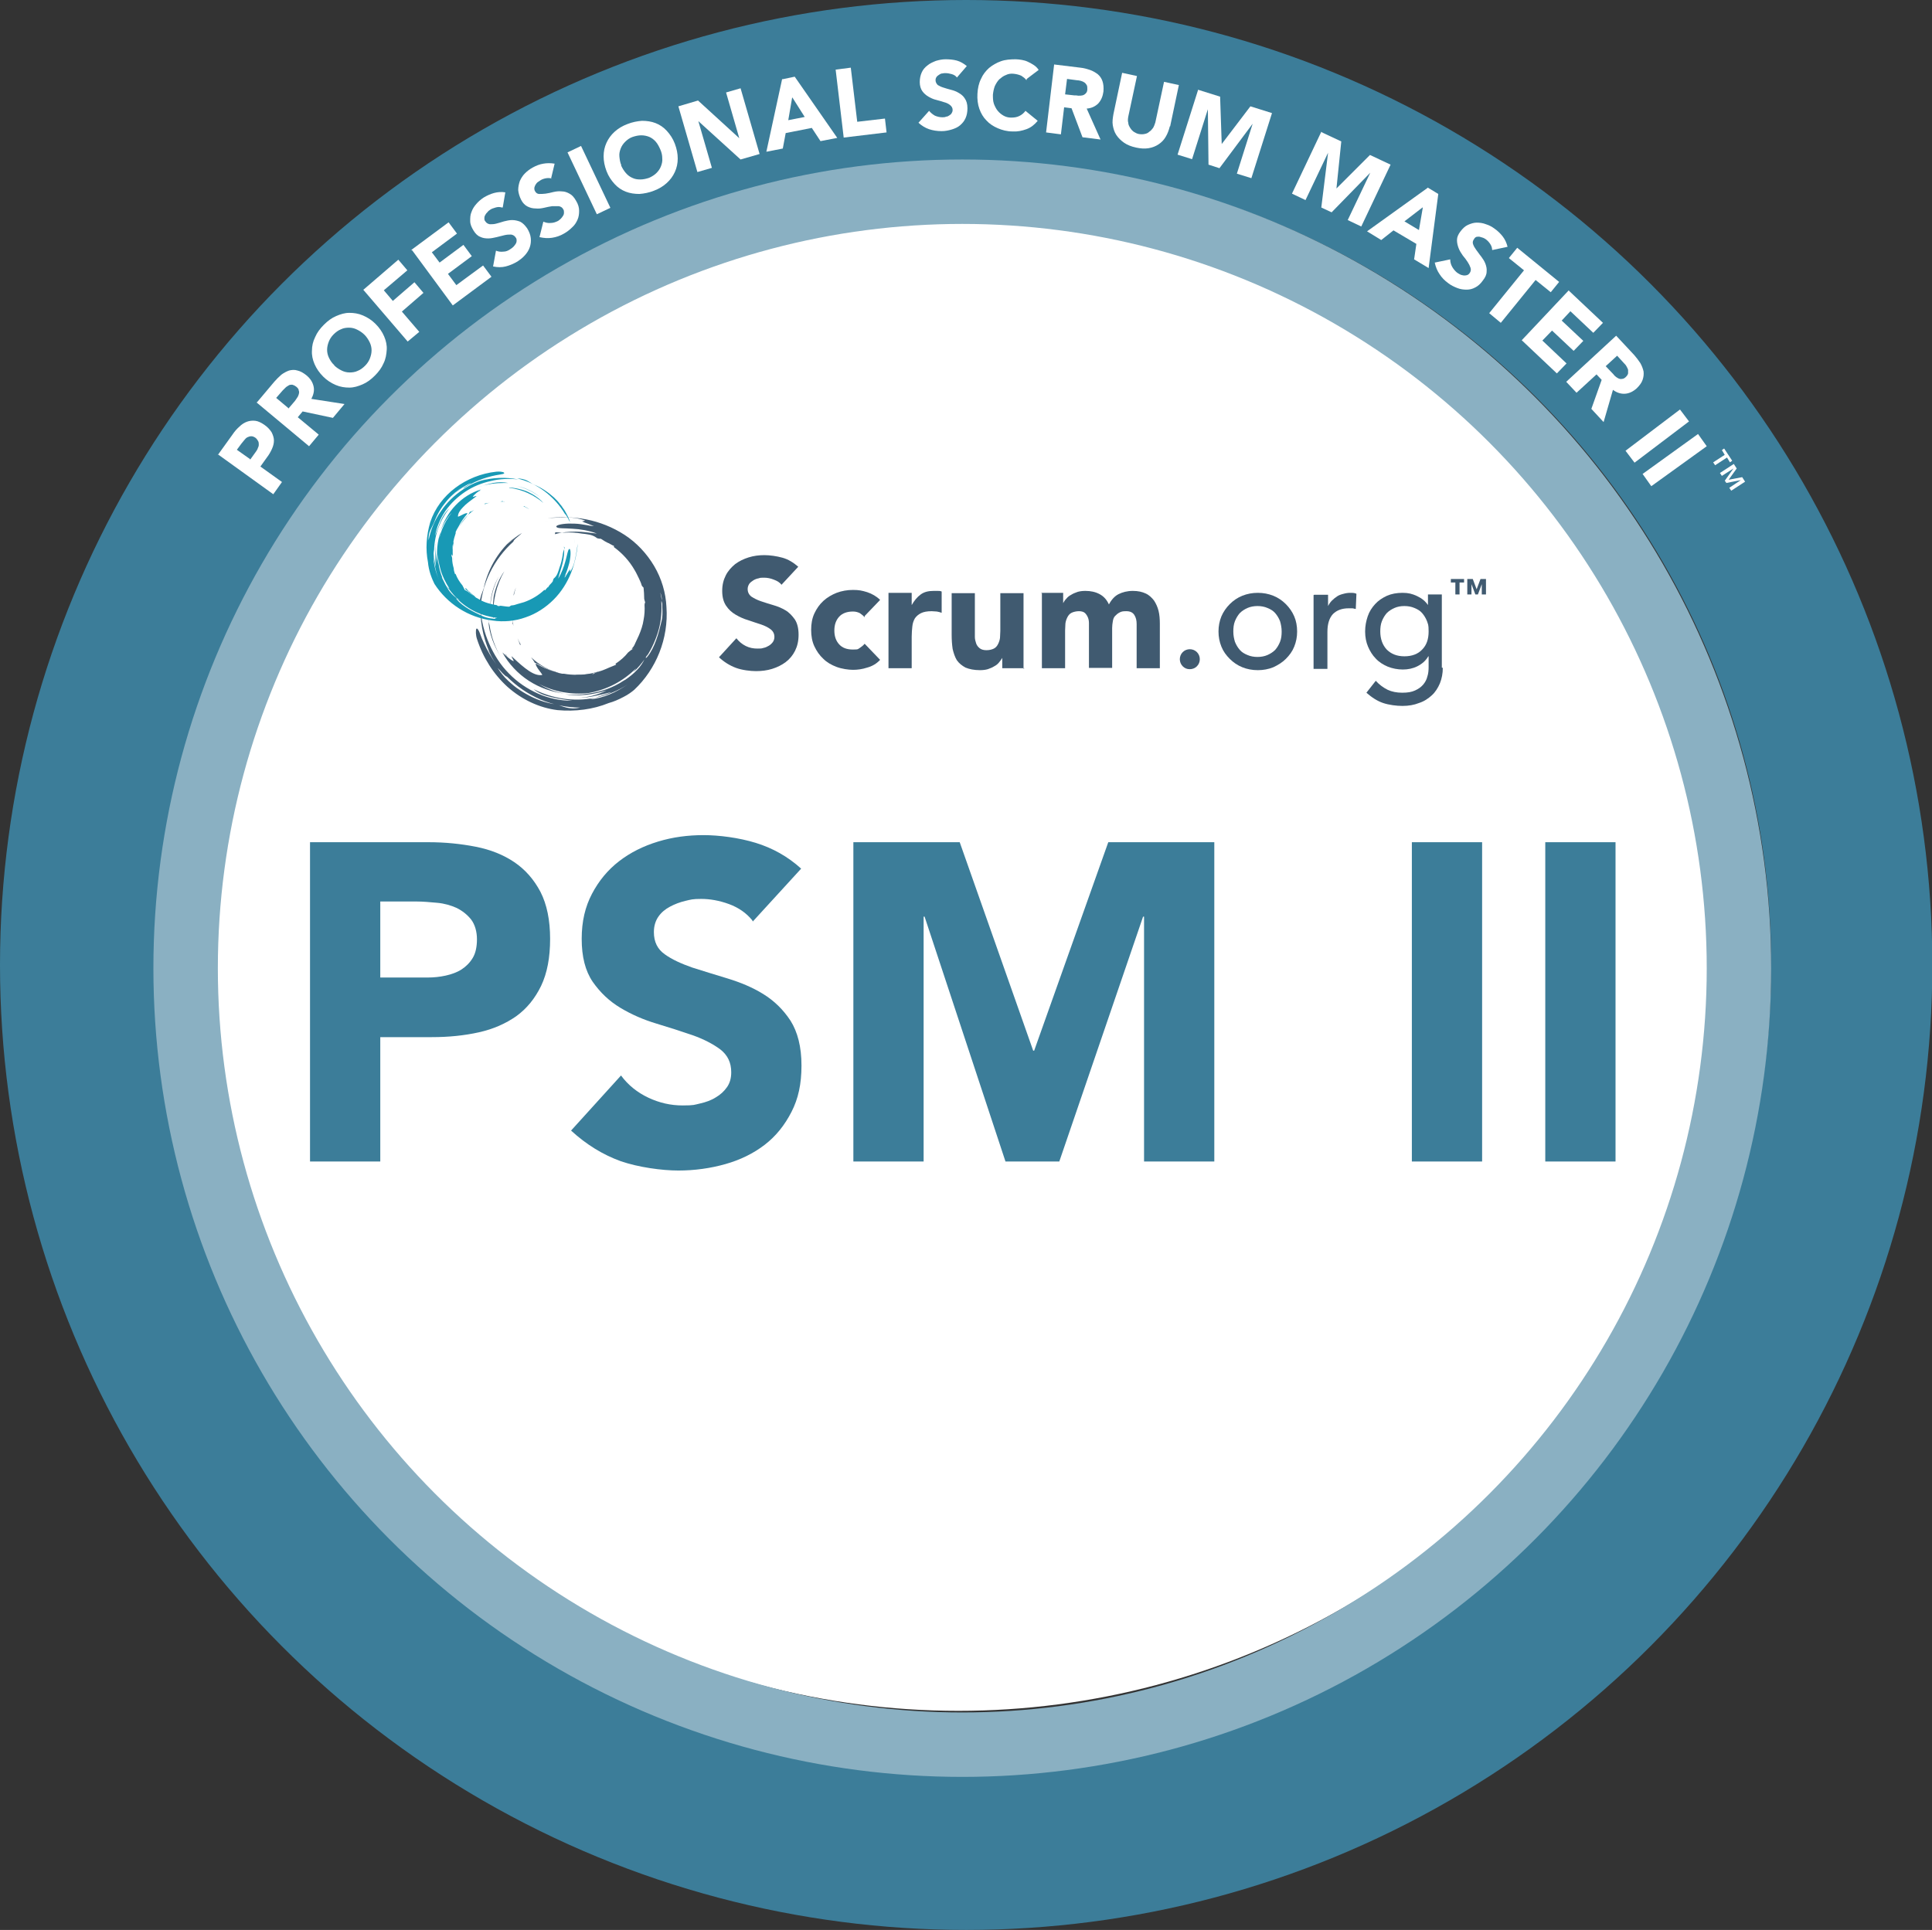 <?xml version="1.0" encoding="UTF-8"?><svg id="b" xmlns="http://www.w3.org/2000/svg" viewBox="0 0 599.5 599"><rect x="0" y="0" width="599.5" height="599" fill="#333333" stroke="none"/><defs><style>.d{fill:#fff;}.e{fill:#405a70;}.f{fill:#1899b5;}.g{fill:#3c7d99;}.h{stroke:#8ab0c2;stroke-width:20px;}.h,.i{fill:none;}.i{stroke:#3c7d99;stroke-width:50px;}</style></defs><g id="c"><circle class="d" cx="297.4" cy="292.2" r="238.8"/><ellipse class="i" cx="299.8" cy="299.5" rx="274.8" ry="274.5"/><path class="d" d="M67.6,141.2l4.6-6.4c.6-.9,1.3-1.7,2.1-2.4,.7-.7,1.5-1.2,2.3-1.5,.8-.3,1.7-.4,2.6-.3,.9,.1,1.9,.6,2.9,1.3,1,.7,1.7,1.5,2.2,2.3,.4,.8,.7,1.7,.7,2.5,0,.9-.2,1.7-.6,2.6s-.9,1.8-1.6,2.7l-2,2.8,6.7,4.8-2.7,3.8-17.2-12.4Zm10,1.5l1.8-2.5c.2-.3,.5-.7,.6-1.1,.2-.4,.3-.7,.3-1.1,0-.4,0-.7-.2-1.1-.2-.3-.4-.7-.8-1-.4-.3-.9-.5-1.3-.5-.4,0-.8,.1-1.2,.3-.4,.2-.7,.5-1,.9-.3,.4-.6,.7-.9,1.1l-1.4,1.9,4.1,2.9Z"/><path class="d" d="M79.8,124.8l5.3-6.3c.7-.8,1.4-1.5,2.2-2.2,.8-.6,1.6-1,2.4-1.3,.8-.2,1.7-.3,2.6,0,.9,.2,1.8,.7,2.8,1.5,1.2,1,1.9,2.1,2.2,3.4,.3,1.3,0,2.6-.7,3.9l10.3,1.6-3.6,4.3-9.4-2-1.5,1.8,6.5,5.4-3,3.6-16.3-13.6Zm9.7,2l1.8-2.1c.3-.3,.5-.7,.8-1.1,.3-.4,.5-.8,.6-1.2,.1-.4,.2-.8,0-1.2,0-.4-.3-.8-.8-1.2-.4-.3-.8-.5-1.2-.6-.4,0-.8,0-1.1,.2-.3,.2-.7,.4-1,.7-.3,.3-.6,.6-.9,.9l-2,2.3,3.7,3.1Z"/><path class="d" d="M100.3,116.9c-1.2-1.2-2.1-2.5-2.7-3.9-.6-1.4-.9-2.8-.8-4.2,0-1.4,.3-2.8,1-4.2,.6-1.4,1.5-2.6,2.7-3.8s2.4-2.1,3.8-2.7c1.4-.6,2.7-1,4.1-1,1.4,0,2.8,.2,4.2,.8,1.4,.6,2.7,1.4,3.9,2.6,1.2,1.2,2.1,2.5,2.7,3.9,.6,1.4,.9,2.8,.8,4.2s-.3,2.8-1,4.2c-.6,1.4-1.5,2.6-2.7,3.8-1.2,1.2-2.4,2.1-3.8,2.7-1.4,.6-2.7,1-4.1,1-1.4,0-2.8-.2-4.2-.8-1.4-.6-2.7-1.4-3.9-2.6Zm3.4-3.5c.7,.7,1.5,1.2,2.3,1.6,.8,.4,1.6,.6,2.5,.6,.8,0,1.7-.1,2.5-.5,.8-.3,1.6-.9,2.3-1.6,.7-.7,1.2-1.5,1.5-2.3,.3-.8,.5-1.6,.5-2.5,0-.8-.2-1.7-.6-2.5-.4-.8-.9-1.6-1.6-2.3-.7-.7-1.5-1.2-2.3-1.6-.8-.4-1.6-.6-2.5-.6-.8,0-1.7,.1-2.5,.5-.8,.3-1.6,.9-2.3,1.6-.7,.7-1.2,1.5-1.5,2.3-.3,.8-.5,1.6-.5,2.5,0,.8,.2,1.7,.6,2.5,.4,.8,.9,1.6,1.6,2.2Z"/><path class="d" d="M112.8,89.9l10.8-9.3,2.8,3.3-7.3,6.2,2.8,3.3,6.7-5.8,2.8,3.3-6.7,5.8,5.4,6.3-3.6,3-13.8-16.1Z"/><path class="d" d="M127.6,77.6l11.6-8.6,2.6,3.5-7.8,5.8,2.4,3.2,7.4-5.5,2.6,3.5-7.4,5.5,2.6,3.5,8.3-6.1,2.6,3.5-12,8.9-12.6-17.1Z"/><path class="d" d="M155.7,64.4c-.6-.2-1.2-.2-1.9,0-.7,.2-1.3,.4-1.7,.7-.3,.2-.6,.4-.8,.7-.3,.3-.5,.5-.7,.9-.2,.3-.3,.6-.3,1s0,.7,.3,1c.3,.5,.8,.8,1.4,.9,.6,0,1.3,0,2-.2s1.5-.4,2.4-.7c.8-.2,1.7-.4,2.5-.4,.9,0,1.7,.2,2.5,.5,.8,.4,1.5,1.1,2.2,2.1,.6,1,1,2,1.1,3s0,1.9-.3,2.8c-.3,.9-.8,1.7-1.5,2.5s-1.5,1.4-2.4,2c-1.2,.7-2.4,1.2-3.6,1.5-1.2,.3-2.5,.3-3.9,0l.9-4.9c.7,.3,1.5,.4,2.3,.3,.8,0,1.5-.3,2.2-.8,.3-.2,.6-.4,.9-.7,.3-.3,.5-.6,.7-.9,.2-.3,.3-.6,.3-1,0-.3,0-.7-.3-1-.3-.5-.8-.8-1.4-.9-.6,0-1.3,0-2.1,.2-.8,.2-1.6,.4-2.4,.6-.9,.2-1.7,.4-2.6,.4-.9,0-1.7-.1-2.5-.5-.8-.3-1.5-1-2.1-2-.6-1-1-1.9-1-2.9s0-1.9,.4-2.8c.3-.9,.8-1.7,1.5-2.5,.7-.8,1.4-1.4,2.3-2,1-.6,2.1-1.1,3.2-1.4,1.1-.3,2.3-.4,3.5-.2l-.8,4.7Z"/><path class="d" d="M171.5,55.5c-.6-.2-1.2-.3-1.9-.2s-1.3,.3-1.8,.6c-.3,.2-.6,.4-.9,.6-.3,.2-.5,.5-.7,.8-.2,.3-.3,.6-.4,1,0,.3,0,.7,.2,1,.3,.6,.8,.9,1.3,.9,.6,0,1.3,0,2-.1,.8-.1,1.6-.3,2.4-.5,.9-.2,1.7-.3,2.6-.2,.9,0,1.7,.3,2.4,.7,.8,.4,1.5,1.2,2.1,2.3,.6,1,.9,2,.9,3,0,1-.1,1.9-.5,2.8-.4,.9-.9,1.7-1.7,2.4-.7,.7-1.6,1.4-2.5,1.9-1.2,.7-2.4,1.1-3.7,1.3s-2.5,.1-3.9-.2l1.2-4.8c.7,.3,1.5,.5,2.3,.4,.8,0,1.6-.3,2.2-.6,.3-.2,.6-.4,.9-.7,.3-.3,.5-.6,.7-.9,.2-.3,.3-.6,.3-1s0-.7-.2-1c-.3-.6-.8-.9-1.4-1-.6,0-1.3,0-2.1,0-.8,.1-1.6,.3-2.5,.5-.9,.2-1.7,.3-2.6,.2-.9,0-1.7-.2-2.5-.6-.8-.4-1.5-1.1-2-2.1-.5-1-.8-2-.9-3,0-1,.2-1.9,.5-2.8,.4-.9,.9-1.7,1.6-2.4,.7-.7,1.5-1.3,2.4-1.8,1.1-.6,2.1-1,3.3-1.2,1.1-.2,2.3-.2,3.5,0l-1.1,4.6Z"/><path class="d" d="M176.1,47.3l4.2-2,9.1,19.2-4.2,2-9.1-19.2Z"/><path class="d" d="M188.2,53.1c-.6-1.6-.9-3.1-.9-4.6s.3-2.9,.9-4.2c.6-1.3,1.4-2.4,2.5-3.4,1.1-1,2.4-1.8,4-2.4,1.5-.6,3.1-.9,4.5-1,1.5,0,2.9,.2,4.2,.7,1.3,.5,2.5,1.3,3.5,2.4,1,1.1,1.9,2.4,2.5,4s.9,3.1,.9,4.6c0,1.5-.3,2.9-.9,4.2-.6,1.3-1.4,2.4-2.5,3.4-1.1,1-2.4,1.8-4,2.4-1.5,.6-3.1,.9-4.5,1-1.5,0-2.9-.2-4.2-.7-1.3-.5-2.5-1.3-3.5-2.4-1-1.1-1.9-2.4-2.5-4Zm4.5-1.8c.4,.9,.9,1.7,1.5,2.4,.6,.7,1.3,1.2,2,1.5,.8,.4,1.6,.5,2.5,.5,.9,0,1.8-.2,2.7-.5,.9-.4,1.7-.9,2.3-1.5,.6-.6,1.1-1.3,1.4-2.1,.3-.8,.5-1.6,.4-2.5,0-.9-.2-1.8-.6-2.7-.4-.9-.8-1.7-1.4-2.4-.6-.7-1.3-1.2-2-1.5s-1.6-.5-2.5-.5c-.9,0-1.8,.2-2.7,.5s-1.7,.9-2.3,1.5-1.1,1.3-1.4,2.1-.5,1.6-.4,2.5,.2,1.8,.6,2.7Z"/><path class="d" d="M210.5,33l6.1-1.8,12.8,11.7h0l-4.1-14.2,4.5-1.3,5.9,20.4-5.9,1.7-13.1-11.9h0l4.2,14.5-4.5,1.3-5.9-20.4Z"/><path class="d" d="M242.8,24.6l3.8-.8,13.2,19-5.2,1-2.7-4.1-8.1,1.6-.9,4.8-5.1,1,4.9-22.6Zm3,5.7l-1.2,7,5.1-1-3.8-6Z"/><path class="d" d="M259.4,21.6l4.6-.6,2,16.8,8.6-1,.5,4.3-13.3,1.6-2.5-21.1Z"/><path class="d" d="M296.9,24c-.4-.5-.9-.8-1.6-1-.7-.2-1.3-.3-1.9-.3-.3,0-.7,0-1,.1-.4,0-.7,.2-1,.4-.3,.2-.6,.4-.8,.7-.2,.3-.3,.6-.3,1,0,.6,.3,1.1,.7,1.5,.5,.3,1.1,.6,1.8,.8,.7,.2,1.5,.5,2.4,.7,.8,.2,1.6,.5,2.4,1,.7,.4,1.4,1,1.8,1.7,.5,.7,.8,1.7,.8,3,0,1.2-.2,2.2-.6,3.1-.4,.9-1,1.6-1.7,2.2-.7,.6-1.6,1-2.6,1.3-1,.3-2,.5-3.1,.5-1.4,0-2.7-.2-3.9-.6-1.2-.4-2.3-1.1-3.3-2l3.3-3.7c.5,.6,1.1,1.1,1.8,1.5,.7,.3,1.5,.5,2.3,.5,.4,0,.8,0,1.2-.2,.4,0,.7-.2,1-.4,.3-.2,.6-.4,.7-.7,.2-.3,.3-.6,.3-1,0-.6-.3-1.1-.8-1.5-.5-.4-1.1-.7-1.9-.9-.7-.2-1.5-.5-2.4-.7-.9-.2-1.7-.6-2.4-1-.7-.4-1.4-1-1.9-1.7-.5-.7-.8-1.7-.8-2.8,0-1.1,.2-2.1,.6-3,.4-.9,1-1.6,1.8-2.2,.7-.6,1.6-1,2.6-1.4,1-.3,2-.5,3-.5,1.2,0,2.4,.1,3.5,.4,1.1,.3,2.1,.9,3.1,1.7l-3.1,3.6Z"/><path class="d" d="M318.5,24.9c-.4-.6-1-1-1.6-1.4-.7-.3-1.4-.5-2.3-.6s-1.7,0-2.5,.4c-.8,.3-1.4,.8-2,1.3-.6,.6-1,1.3-1.4,2.1-.3,.8-.5,1.7-.6,2.7,0,1,0,1.9,.3,2.8,.3,.8,.7,1.6,1.2,2.2,.5,.6,1.1,1.1,1.8,1.5,.7,.4,1.5,.6,2.3,.6,1,0,1.8-.1,2.6-.5,.8-.4,1.4-.9,1.9-1.6l3.8,3.1c-1,1.2-2.1,2.1-3.5,2.6-1.4,.5-2.8,.8-4.3,.7-1.7,0-3.2-.4-4.6-1-1.4-.6-2.6-1.4-3.5-2.4-1-1-1.7-2.2-2.2-3.6s-.7-3-.6-4.7,.4-3.2,1.1-4.6c.6-1.4,1.5-2.5,2.5-3.4,1.1-.9,2.3-1.6,3.7-2.1,1.4-.5,3-.6,4.6-.6,.6,0,1.2,.1,1.9,.2,.6,.1,1.3,.3,1.9,.6,.6,.3,1.2,.6,1.8,1s1.1,.9,1.5,1.5l-3.7,2.8Z"/><path class="d" d="M327,20l8.2,1c1.1,.1,2.1,.4,3,.7,.9,.3,1.7,.8,2.4,1.3,.7,.6,1.2,1.3,1.5,2.2,.3,.9,.4,1.9,.3,3.2-.2,1.5-.7,2.7-1.6,3.7-.9,.9-2.1,1.5-3.6,1.6l4.3,9.6-5.6-.7-3.4-9-2.3-.3-1,8.4-4.6-.6,2.5-21.1Zm3.6,9.3l2.7,.3c.4,0,.9,0,1.3,.1,.5,0,.9,0,1.3-.1s.7-.3,1-.6c.3-.3,.5-.7,.5-1.3,0-.5,0-1-.2-1.3-.2-.3-.4-.6-.7-.8-.3-.2-.7-.4-1.1-.5-.4-.1-.9-.2-1.3-.2l-3-.4-.6,4.8Z"/><path class="d" d="M363,39.2c-.3,1.2-.7,2.3-1.3,3.3-.6,1-1.3,1.7-2.2,2.3-.9,.6-1.9,1-3.1,1.2-1.2,.2-2.5,.1-3.9-.2-1.4-.3-2.7-.8-3.7-1.5-1-.7-1.8-1.5-2.4-2.4-.6-.9-.9-1.9-1.1-3-.2-1.1,0-2.3,.2-3.5l2.7-12.8,4.6,1-2.7,12.6c-.1,.6-.2,1.3,0,1.9,0,.6,.3,1.1,.6,1.6,.3,.5,.7,.9,1.1,1.2,.5,.3,1,.6,1.6,.7s1.2,.1,1.7,0c.6-.1,1.1-.3,1.5-.7,.5-.3,.8-.7,1.2-1.2,.3-.5,.5-1.1,.7-1.7l2.7-12.6,4.6,1-2.7,12.8Z"/><path class="d" d="M371.9,27.9l6.7,2.1,.5,14.7h0l8.9-11.7,6.7,2.1-6.4,20.2-4.5-1.4,4.9-15.5h0l-10.3,13.8-3.4-1.1-.2-17.2h0l-4.9,15.5-4.5-1.4,6.4-20.2Z"/><path class="d" d="M409.8,40.9l6.4,3-1.5,14.6h0l10.4-10.4,6.4,3-9.1,19.2-4.2-2,7-14.7h0l-12,12.3-3.2-1.5,2.1-17h0l-7,14.7-4.2-2,9.1-19.2Z"/><path class="d" d="M443,58.2l3.3,2-3,23-4.5-2.7,.7-4.8-7.1-4.2-3.8,3-4.4-2.7,18.8-13.5Zm-1.6,6.2l-5.6,4.3,4.5,2.7,1.2-7Z"/><path class="d" d="M463,77.5c0-.6-.2-1.2-.6-1.8-.4-.6-.8-1-1.3-1.4-.3-.2-.6-.4-.9-.5-.3-.1-.7-.2-1-.3s-.7,0-1,0c-.3,.1-.6,.3-.8,.7-.4,.5-.5,1.1-.3,1.6,.2,.6,.5,1.1,1,1.8,.5,.6,.9,1.3,1.5,2,.5,.7,1,1.4,1.3,2.2,.3,.8,.5,1.6,.4,2.5,0,.9-.4,1.8-1.2,2.8-.7,1-1.5,1.7-2.3,2.1-.9,.5-1.8,.7-2.7,.7-.9,0-1.9-.1-2.9-.5s-1.9-.8-2.8-1.5c-1.1-.8-2-1.7-2.7-2.8-.7-1-1.2-2.2-1.5-3.6l4.8-1c0,.8,.2,1.6,.6,2.3,.4,.7,.9,1.3,1.5,1.8,.3,.2,.6,.4,1,.6,.4,.2,.7,.2,1.1,.3,.4,0,.7,0,1-.1,.3-.1,.6-.3,.8-.6,.4-.5,.5-1.1,.3-1.7s-.5-1.2-.9-1.8-.9-1.3-1.5-2c-.5-.7-1-1.5-1.3-2.3-.3-.8-.5-1.6-.5-2.5,0-.9,.4-1.8,1.1-2.7,.7-.9,1.4-1.6,2.3-2,.9-.4,1.8-.7,2.7-.7,.9,0,1.9,.1,2.9,.5,1,.3,1.9,.8,2.7,1.4,1,.7,1.8,1.5,2.5,2.4,.7,.9,1.2,2,1.5,3.2l-4.7,1Z"/><path class="d" d="M472.9,83.9l-4.7-3.8,2.6-3.2,13,10.6-2.6,3.2-4.7-3.8-10.8,13.3-3.6-3,10.8-13.3Z"/><path class="d" d="M486.9,90.3l10.5,9.9-3,3.1-7.1-6.7-2.7,2.9,6.7,6.3-3,3.1-6.7-6.3-3,3.1,7.5,7.1-3,3.1-10.9-10.3,14.6-15.5Z"/><path class="d" d="M501.5,104.2l5.6,6c.7,.8,1.3,1.6,1.9,2.5,.5,.9,.8,1.7,1,2.6,.1,.9,0,1.7-.3,2.6-.3,.9-.9,1.7-1.8,2.6-1.1,1-2.3,1.6-3.6,1.7s-2.6-.3-3.8-1.2l-2.9,10-3.8-4.1,3.2-9-1.6-1.7-6.2,5.7-3.2-3.4,15.6-14.4Zm-3.3,9.4l1.9,2c.3,.3,.6,.6,.9,1,.3,.3,.7,.6,1.1,.8,.4,.2,.8,.3,1.2,.2,.4,0,.8-.2,1.2-.6,.4-.4,.6-.7,.7-1.1,0-.4,0-.8,0-1.1-.1-.4-.3-.7-.5-1.1s-.5-.7-.8-1l-2.1-2.3-3.6,3.3Z"/><path class="d" d="M521.3,127.1l2.8,3.7-16.9,12.8-2.8-3.7,16.9-12.8Z"/><path class="d" d="M526.9,134.7l2.7,3.8-17.2,12.4-2.7-3.8,17.2-12.4Z"/><path class="d" d="M535.2,141.2l-.9-1.5,.7-.5,2.5,3.8-.7,.5-.9-1.5-3.7,2.4-.6-.9,3.7-2.4Zm2.8,2.8l.9,1.4-2.5,3.5h0l4.2-.8,.9,1.4-4.3,2.8-.6-.9,3.6-2.4h0l-4.5,.9-.5-.7,2.7-3.8h0l-3.6,2.3-.6-.9,4.3-2.8Z"/><circle class="h" cx="298.6" cy="300.5" r="241"/><g><path class="g" d="M96.2,261.4h36.8c5.1,0,10,.5,14.6,1.4,4.6,.9,8.6,2.5,12,4.8,3.4,2.3,6.1,5.4,8.1,9.2,2,3.9,3,8.8,3,14.6s-.9,10.6-2.8,14.6c-1.9,3.9-4.4,7-7.7,9.4-3.3,2.3-7.1,4-11.6,5-4.5,1-9.3,1.5-14.6,1.5h-16v38.6h-21.8v-99.1Zm21.8,42h14.6c2,0,3.9-.2,5.7-.6,1.8-.4,3.5-1,4.9-1.9,1.4-.9,2.6-2.1,3.5-3.6,.9-1.5,1.3-3.5,1.3-5.8s-.6-4.5-1.8-6.1c-1.2-1.5-2.7-2.7-4.5-3.6-1.8-.8-3.8-1.4-6.1-1.6-2.2-.2-4.4-.4-6.4-.4h-11.2v23.5Z"/><path class="g" d="M233.4,285.6c-1.8-2.2-4.2-3.9-7.2-5-3-1.1-5.9-1.6-8.6-1.6s-3.2,.2-4.9,.6c-1.7,.4-3.3,1-4.8,1.8-1.5,.8-2.7,1.8-3.6,3.1-.9,1.3-1.4,2.9-1.4,4.8,0,3,1.1,5.3,3.4,6.9,2.2,1.6,5.1,2.9,8.5,4.1,3.4,1.1,7.1,2.2,11,3.4s7.6,2.7,11,4.8c3.4,2.1,6.2,4.8,8.5,8.3,2.2,3.5,3.4,8.1,3.4,13.9s-1,10.3-3.1,14.4c-2.1,4.1-4.8,7.5-8.3,10.2-3.5,2.7-7.6,4.7-12.2,6-4.6,1.3-9.5,2-14.6,2s-12.4-1-17.9-2.9c-5.5-2-10.6-5.1-15.4-9.5l15.5-17.1c2.2,3,5.1,5.3,8.5,6.9,3.4,1.6,6.9,2.4,10.6,2.4s3.6-.2,5.4-.6c1.8-.4,3.5-1,4.9-1.9,1.4-.8,2.6-1.9,3.5-3.2,.9-1.3,1.3-2.8,1.3-4.6,0-3-1.1-5.3-3.4-7.1-2.3-1.7-5.2-3.2-8.6-4.4-3.5-1.2-7.2-2.4-11.2-3.6-4-1.2-7.7-2.8-11.2-4.9-3.5-2.1-6.3-4.8-8.6-8.1-2.3-3.4-3.4-7.8-3.4-13.3s1.1-10,3.2-14c2.1-4,4.9-7.4,8.4-10.1,3.5-2.7,7.5-4.7,12.1-6.1,4.6-1.4,9.3-2,14.1-2s11,.8,16.2,2.4c5.2,1.6,9.9,4.2,14.1,8l-15,16.4Z"/><path class="g" d="M264.8,261.4h33l22.8,64.7h.3l23-64.7h32.9v99.1h-21.8v-76h-.3l-26,76h-16.7l-25.1-76h-.3v76h-21.8v-99.1Z"/><path class="g" d="M438.1,261.4h21.8v99.1h-21.8v-99.1Z"/><path class="g" d="M479.5,261.4h21.8v99.1h-21.8v-99.1Z"/></g><g><g><path class="e" d="M150.2,182.1c.7-3,1.9-5.9,3.5-8.5,1.6-2.6,3.6-4.9,5.8-6.7-1.7,1.5-3.3,3.2-4.6,5,1-1.4,2-2.6,3.2-3.6,1.2-1.1,2.4-2,3.9-2.9-.4,.4-1,.9-1.6,1.4-.6,.5-1.1,1-1.1,1.3-3,2.7-5.5,6-7.3,9.7-1.8,3.7-2.8,7.7-3,11.8-.4-1.6-.2-3,.1-4.1,.3-1.2,.8-2.2,1.1-3.2"/><path class="e" d="M170.3,161.7c-.8,.2-1.5,.5-2.3,.8,.8-.3,1.5-.6,2.3-.8"/><path class="e" d="M179.8,215.1c.8,0,1.7-.2,2.5-.3-.8,.2-1.6,.3-2.5,.3"/><path class="e" d="M151.5,192.6l.4,1.4c.5,3.5,1.7,6.9,3.6,10.1-1-1.7-2-3.5-2.7-5.5-.7-1.9-1.2-4-1.2-6"/><path class="e" d="M152.1,188.8c0-3.5,1-7.1,2.7-9.9-1.6,2.9-2.5,6.3-2.7,9.9"/><path class="e" d="M197.2,200.2c0,0,0,0,0-.2,0,0,0-.2,0-.2,.6-.9,1.2-2,1.7-3,0,.3,0,.6-.1,.9-.3,.6-.6,.9-.8,1.2-.2,.3-.5,.7-.7,1.4"/><path class="e" d="M178.9,215.2h0c-.3,0-.6,0-.9,0h-.1c.3,0,.7,0,1,0"/><path class="e" d="M196.4,201.4c-.1,0-.2-.1-.4,0,.4-.5,.8-1,1.2-1.5,0,0,0,.2,0,.2-.1,.4-.6,.9-.7,1.4"/><path class="e" d="M184.3,208.9c-.4,.1-.7,.5-.8,.6-1.1,0-2.1,0-3.3,0-.2,0-.6,.1-.9,.3-.2-.1-.5-.2-.7-.3,2.6,0,5.3-.4,8-1.4-.7,.3-1.4,.6-2.2,.8"/><path class="e" d="M172.2,165.8c2-.6,4.3-.8,6.5-.8,2.2,0,4.4,.4,6.5,.6-2.3-.9-5.2-1.4-7.6-1.5-2.4-.2-4.4,0-4.9-.5-.5-.5,1.2-1,3.7-1.1,1.2,0,2.6,0,3.9,.2,1.3,.2,2.5,.4,3.5,.6q-.5-.2-1-.4c.5,.2,1,.4,1.5,.4-.5-.2-1.3-.5-2-.8-.7-.2-1.4-.5-1.7-.7,.3,0,.7-.1,1-.2-1.4-.6-3.5-1-5.7-1-2.2,0-4.4,.1-6,.2,3.8-.4,7.9-.4,12,.4,4.1,.8,8.2,2.4,11.9,4.8,3.7,2.4,6.9,5.8,9.2,9.7,2.3,3.9,3.6,8.3,3.8,12.7,.7,9.8-3.2,19.3-10,25.7-.7,.6-1.9,1.5-3.3,2.2-1.5,.8-3.1,1.5-4.6,1.9-4.9,2-10.4,2.7-15.9,2.2-5.7-.7-11.1-3.3-15.5-7.2-4.3-3.9-7.6-9-9.5-14.9-.4-1.2-.4-2.7-.2-3.1,.1-.2,.3-.2,.6,.3,.3,.4,.6,1.3,1.1,2.6,1.8,4.4,4.4,8.5,7.8,11.9-.3,0-.9-.6-1.4-1.1-.5-.6-1.1-1.2-1.5-1.6,1,1.5,2,2.8,3.2,3.9,1.2,1.1,2.4,2.2,3.9,3.1-2-1.3-3.8-2.8-5.4-4.5,2,2.1,4.5,4.1,7.2,5.6,2.8,1.6,5.8,2.7,9,3.2,1.1,.2,2.2,.7,3.4,1,1.2,.3,2.6,.4,4.3,0-4.2,0-8.5-.9-12.3-2.5-3.9-1.7-7.4-4.1-10.4-7.1,0,0,0,0,0,0-2.7-2.6-4.6-5.5-6.1-8.8,.5,1,1.1,2,1.5,2.9-2.4-4.7-3.6-9.8-3.6-14.9,.3,3.6,1.2,7.2,2.7,10.6,1.5,3.4,3.5,6.6,6.1,9.2,2.6,2.7,5.7,4.8,9.1,6.3,3.4,1.5,7,2.2,10.6,2.2-2-.3-4.3-.6-6.4-1.1-2.2-.5-4.2-1.3-5.6-2.5,5.7,2.9,12.4,4,18.9,2.7l-1.4,.4c2.1-.1,4.2-.7,6.1-1.5,2-.8,3.8-1.9,5.6-3.1,.3-.2,.6-.4,.9-.6l-.9,.6c-3.2,2.1-6.7,3.5-10.3,4.2,1.6-.5,3.3-1,5.3-1.8-1.1,.2-2.7,.7-4.3,1-2.1,.5-4.2,.8-6.3,.8,3.3-.1,6.4-1,9-2.3-4.1,1.3-8.7,1.9-12.9,1.2,2.4,.2,4.7,.2,7.1-.2,3.9-.5,7.8-1.8,11.2-4.1l-.4,.3c.3-.2,.5-.4,.8-.5,1.3-.9,2.6-1.9,3.7-3.1,1-1,1.8-2.2,2.4-3.5l.4-.6c-.2,.4-.2,.7,.4,0,1.2-1.5,2-3.2,2.7-5.1,.7-1.9,1.2-3.9,1.7-6,.3-1.1,.3-2.6,.2-4.3,0-.4,0-.7,0-.9,0-.4,0-.7-.1-1.1,0-.9-.2-1.7-.5-2.5,.2,.8,.3,1.7,.5,2.5v1c0-.2-.1-.4-.2-.9,.2,3,0,6-.8,8.9-.8,2.9-2.1,5.8-3.7,8.3,.1-.4,.3-.8,.4-1.1-.2,.6-.5,1.1-.8,1.6-1.1,1.6-2.4,3.2-3.9,4.5,.4-.4,.7-.9,1-1.3-2,2-4.3,3.7-6.8,5-2.5,1.3-5.2,2.2-8,2.7-5.3,.6-10.7-.4-15.3-2.8,2.4,1.5,5.2,2.6,8.2,3-4-.4-8-1.8-11.4-4-3.4-2.2-6.3-5.3-8.2-8.8,1.1,1,2.5,2.4,3.5,2.7,.1-.2-1.3-2.2-.3-1.2,1.9,1.8,3.5,3.2,5,4.2,1.5,1,2.9,1.5,4.1,1.3,.3,0-.7-1.1-1.3-2-.6-.9-1-1.8-.3-1.4,1.2,.7,3.3,1.8,5.7,2.4,.7,.3,1.4,.5,2.2,.6,0,0,.3,0,.5,0,2.7,.5,5.2,.3,6.7,.2,.5,0,1.1-.1,1.6-.2,.3,0,.5,0,.8,.1,.3-.2,.6-.4,.9-.5,1.4-.4,2.7-.9,4-1.5,.7-.3,1.5-.6,2.2-.9,0,0-.2-.1-.2-.3,1.5-1,2.8-2.1,3.9-3.5,.6-.5,1.1-.9,1.6-1.2,.2-1,1-2.4,1.7-4,.7-1.6,1.3-3.4,1.5-4.9h0c.3-1.5,.4-3.1,.3-4.7,0-.3,.1-.5,.2-.8-.2-.4-.2-.8-.3-1,0-1.3-.1-2.4-.2-3.5-.1-.2-.5-.4-.6-.8-.2-.8-.6-1.5-.9-2.2-.4-.8-.8-1.7-1.3-2.5-1.6-2.8-3.8-5.2-6.4-7.1,0-.1,0-.3,0-.4-.5-.1-1.1-.6-1.5-.7,0,0,.2,0,.2,0-.7-.2-1.1-.5-1.5-.7-.4-.2-.7-.5-1.3-.8-.3,0-.6,0-.9-.1-.1,0-.3-.1-.4-.2-1.3-1-2.9-1.1-4.6-1.3-1.7-.3-3.4-.4-5.2-.3-1.4,.1-2-.1-3-.1"/><path class="e" d="M199,196.4c.6-1.4,1.1-2.8,1.4-4.3-.2,1.6-.4,3.1-1.4,4.3"/><path class="e" d="M165.9,205.6c-.3-.5-.7-1.1-1.1-1.6,2.6,2.5,5.8,4.2,9.4,5.1h0c-1.4-.2-3.1-.9-4.6-1.6-1.5-.7-2.7-1.5-3.7-1.8"/><path class="e" d="M197.1,200c0,0,0-.1,0-.2,0,0,0,0,0,0,0,0,0,.2,0,.2"/><path class="e" d="M156.9,203.2l-.2-.4c.6,.9,1.3,1.8,2.1,2.6-.6-.6-1.3-1.4-1.8-2.3"/><path class="e" d="M153.2,191.9c-.3-2.2-.3-4.5,0-6.8,.6-2.9,1.7-5.6,3.3-7.8-2.5,4.3-3.7,9.4-3.4,14.5"/><path class="e" d="M161.4,200.2c-.3-.7-.5-1.4-.8-2.1,.3,.7,.6,1.3,1,2-.2,0-.2,0-.3,.2"/><path class="e" d="M163.4,209.8l-.5-.4c.5,.3,1,.6,1.6,.8-.2,0-.7-.3-1-.4"/><path class="e" d="M159.1,192.7c0,.5,.1,1.1,.3,1.6-.1-.3-.3-.6-.4-.9,0-.2,.2-.4,.2-.7"/><path class="e" d="M159.4,184.4c.2-.7,.4-1.4,.7-2-.3,.8-.5,1.7-.7,2.5,0-.2,0-.4,0-.5"/><path class="f" d="M165.9,150.5c2.2,.9,4.2,2.3,6,3.9,1.7,1.6,3.2,3.5,4.3,5.4-.9-1.5-2-3-3.2-4.2,.9,1,1.6,1.9,2.3,3,.6,1,1.2,2.2,1.6,3.4-.3-.3-.5-.9-.8-1.4-.3-.5-.6-1-.8-1.1-1.6-2.7-3.8-5.1-6.3-7-2.5-1.9-5.5-3.3-8.5-4,1.3,0,2.3,.3,3.1,.7,.8,.4,1.5,1,2.3,1.3"/><path class="f" d="M178.4,168.8c0-.6-.2-1.2-.3-1.8,.1,.6,.3,1.3,.3,1.8"/><path class="f" d="M136.4,168.1c0,.6,0,1.3-.1,1.9,0-.6,0-1.3,.1-1.9"/><path class="f" d="M157.7,149.9h-1.1c-2.7,0-5.5,.3-8.2,1.3,1.5-.5,3-1,4.6-1.3,1.6-.3,3.2-.3,4.7,0"/><path class="f" d="M160.5,150.9c2.7,.5,5.2,1.8,7.2,3.5-2-1.6-4.5-2.9-7.2-3.5"/><path class="f" d="M145.2,183.6s0,0,.2,0c0,0,.1,0,.2,0,.6,.6,1.3,1.2,2,1.7-.2,0-.4-.1-.6-.2-.4-.3-.6-.6-.8-.8-.2-.2-.5-.4-.9-.7"/><path class="f" d="M136.5,167.4h0c0-.3,0-.5,0-.7h0c0,.2,0,.5-.1,.7"/><path class="f" d="M144.4,182.8c0,0,.1-.2,.1-.3,.3,.4,.7,.7,1,1.1,0,0-.1,0-.2,0-.3-.2-.6-.6-1-.8"/><path class="f" d="M140.4,172.5c0-.3-.3-.6-.3-.7,.1-.8,.3-1.6,.4-2.5,0-.2,0-.5,0-.8,.1-.2,.2-.3,.3-.5-.4,2-.5,4.1,0,6.3-.1-.6-.2-1.2-.3-1.8"/><path class="f" d="M175,169.6c.2,1.6,0,3.4-.4,5.1-.4,1.7-1,3.3-1.4,4.9,1-1.6,1.8-3.7,2.3-5.6,.5-1.8,.7-3.3,1.1-3.6,.4-.3,.6,1.1,.3,3-.1,.9-.4,2-.7,2.9-.3,1-.7,1.9-1,2.6,.2-.4,.2-.4,.5-.7-.2,.4-.5,.7-.5,1.1,.3-.3,.6-.9,.9-1.4,.3-.5,.6-1,.8-1.2,0,.3,0,.5,0,.8,.7-1,1.3-2.5,1.6-4.2,.4-1.6,.5-3.3,.8-4.6-.3,3-.9,6.1-2.1,9.1-1.2,3-3,5.9-5.4,8.3-2.4,2.4-5.4,4.4-8.7,5.5-3.3,1.2-6.9,1.5-10.2,1-7.6-.9-14.2-5.3-18.1-11.4-.3-.6-.8-1.7-1.2-2.9-.4-1.2-.7-2.6-.8-3.8-.8-4.1-.5-8.3,.7-12.4,1.4-4.3,4.2-8,7.8-10.7,3.6-2.7,8-4.5,12.7-5,.9-.1,2.1,0,2.4,.3,.2,.1,0,.3-.3,.4-.4,.1-1.1,.2-2.2,.4-3.6,.7-7.2,2.1-10.2,4.2,.1-.2,.5-.6,1.1-.9,.5-.3,1.1-.6,1.4-.9-1.3,.5-2.4,1.2-3.4,1.9-1,.7-2,1.5-3,2.5,1.3-1.3,2.7-2.5,4.2-3.5-1.9,1.2-3.8,2.8-5.4,4.7-1.6,1.9-2.9,4-3.8,6.4-.3,.8-.8,1.6-1.2,2.5-.4,.9-.7,1.9-.6,3.3,.6-3.2,1.9-6.3,3.8-9,1.8-2.7,4.2-5,6.9-6.8,0,0,0,0,0,0,2.4-1.6,4.9-2.7,7.6-3.3-.8,.2-1.7,.5-2.4,.7,3.9-1.1,8-1.3,11.9-.5-2.8-.3-5.7-.2-8.5,.5-2.8,.6-5.5,1.7-7.9,3.3-2.4,1.6-4.5,3.6-6.2,6-1.6,2.4-2.7,5-3.2,7.7,.6-1.5,1.1-3.2,1.8-4.7,.7-1.6,1.7-3,2.7-3.9-3.1,3.9-4.9,8.8-4.8,14v-1.1c-.3,1.6-.2,3.3,.1,4.9,.3,1.6,.9,3.2,1.5,4.7,.1,.3,.2,.5,.3,.8l-.3-.8c-1.1-2.7-1.7-5.6-1.7-8.5,.1,1.3,.3,2.7,.6,4.3,0-.9-.1-2.2-.1-3.4,0-1.7,0-3.3,.3-4.9-.4,2.5-.2,5.1,.4,7.2-.4-3.3-.2-6.9,1-10-.5,1.8-.8,3.6-.9,5.4-.2,3.1,.2,6.2,1.4,9.1l-.2-.3c0,.2,.2,.4,.3,.7,.5,1.1,1.1,2.2,1.8,3.3,.6,.9,1.4,1.7,2.3,2.4l.4,.4c-.3-.2-.5-.2,0,.3,.9,1.1,2.2,2,3.5,2.8,1.3,.8,2.8,1.5,4.3,2.2,.8,.4,2,.7,3.2,.8,.3,.1,.5,.1,.7,0,.3,0,.6,0,.8,0,.7,0,1.3,0,2,0-.7,0-1.3,0-2,0h-.8c.2-.1,.4-.2,.7-.2-2.3-.3-4.6-.9-6.7-1.9-2.1-1-4.1-2.4-5.8-4.1,.3,.1,.6,.4,.8,.4-.4-.3-.8-.5-1.1-.8-1.1-1.1-2-2.3-2.9-3.6,.3,.4,.6,.7,.9,.9-1.2-1.8-2.2-3.8-2.8-5.9-.6-2.1-.9-4.3-.9-6.5,.3-4.1,1.9-8.1,4.4-11.2-1.5,1.6-2.7,3.6-3.5,5.8,.9-3,2.5-5.8,4.7-8.1,2.2-2.3,4.9-4,7.9-4.9-1,.7-2.2,1.6-2.6,2.3,.1,.1,1.8-.6,.9,0-1.6,1.2-3,2.2-3.9,3.2-1,1-1.6,2-1.6,2.9,0,.2,.9-.3,1.7-.7,.8-.4,1.5-.5,1.1,0-.7,.8-1.8,2.2-2.7,4-.3,.5-.6,1-.8,1.5,0,0,0,.2,0,.4-.7,2-1,4-1.1,5.1,0,.4,0,.8,0,1.2,0,.2-.1,.4-.2,.6,0,.3,.2,.5,.2,.8,0,1.1,.2,2.2,.5,3.2,0,.6,.2,1.2,.4,1.8,0,0,.1-.2,.2,0,.5,1.3,1.2,2.4,2.1,3.5,.3,.5,.5,1,.7,1.4,.8,.3,1.7,1.1,2.8,1.9,1.1,.8,2.4,1.5,3.5,1.9h0c1.1,.4,2.3,.7,3.5,.9,.2,0,.4,.2,.5,.3,.3,0,.6,0,.8-.1,1,.1,1.8,.3,2.7,.3,.1,0,.4-.3,.7-.4,.6,0,1.3-.2,1.8-.4,.7-.2,1.4-.4,2.1-.6,2.3-.8,4.5-2.1,6.3-3.8,.1,0,.2,0,.3,.1,.2-.4,.6-.7,.8-1,0,0,0,.1,0,.2,.3-.5,.5-.8,.7-1,.2-.2,.5-.5,.8-.9,.1-.2,.1-.4,.2-.7,0,0,.1-.2,.2-.3,1-.8,1.3-2,1.7-3.3,.5-1.3,.8-2.6,1-3.9,.1-1.1,.4-1.5,.6-2.3"/><path class="f" d="M147.8,185.5c1,.7,2,1.3,3.1,1.7-1.2-.4-2.3-.8-3.1-1.7"/><path class="f" d="M145.7,158.9c.5-.1,.9-.3,1.4-.6-2.3,1.6-4.1,3.8-5.2,6.4h0c.4-1.1,1.2-2.2,2-3.2,.8-1,1.6-1.9,1.9-2.6"/><path class="f" d="M145.3,183.5c0,0,.1,0,.2,0h0c0,0-.1,0-.2,0"/><path class="f" d="M148.8,152.4h.3c-.8,.2-1.6,.6-2.3,1.1,.6-.4,1.3-.8,2-1.1"/><path class="f" d="M158,151.3c1.8,.1,3.5,.5,5.2,1.1,2.1,.9,4,2.1,5.4,3.7-2.9-2.5-6.6-4.2-10.6-4.7"/><path class="f" d="M150.4,156.3c.6-.1,1.2-.2,1.7-.3-.6,.1-1.1,.3-1.7,.5,0-.1,0-.2,0-.2"/><path class="f" d="M142.9,156.4l.4-.4c-.3,.3-.6,.7-.8,1.1,0-.1,.3-.5,.5-.7"/><path class="f" d="M156.5,155.7c-.4,0-.8,0-1.3,0,.2,0,.5-.1,.7-.2,.1,.1,.3,.2,.5,.3"/><path class="f" d="M162.8,157.2c.5,.3,1,.5,1.4,.8-.6-.3-1.2-.6-1.8-.9,.2,0,.3,0,.4,0"/></g><g><path class="e" d="M242.6,181.6c-.6-.8-1.4-1.3-2.5-1.7-1-.4-2-.6-3-.6s-1.1,0-1.7,.2c-.6,.1-1.1,.3-1.6,.6-.5,.3-.9,.6-1.3,1.1-.3,.5-.5,1-.5,1.6,0,1,.4,1.8,1.2,2.4,.8,.5,1.7,1,2.9,1.4,1.2,.4,2.4,.8,3.8,1.2,1.4,.4,2.6,.9,3.8,1.6,1.2,.7,2.1,1.7,2.9,2.8,.8,1.2,1.2,2.8,1.2,4.8s-.4,3.6-1.1,5c-.7,1.4-1.7,2.6-2.9,3.5-1.2,.9-2.6,1.6-4.2,2.1-1.6,.5-3.3,.7-5,.7s-4.3-.3-6.2-1c-1.9-.7-3.7-1.8-5.3-3.3l5.4-5.9c.8,1,1.7,1.8,2.9,2.4,1.2,.6,2.4,.8,3.6,.8s1.2,0,1.9-.2c.6-.1,1.2-.4,1.7-.7s.9-.7,1.2-1.1c.3-.4,.5-1,.5-1.6,0-1-.4-1.8-1.2-2.4-.8-.6-1.8-1.1-3-1.5-1.2-.4-2.5-.8-3.9-1.3-1.4-.4-2.7-1-3.9-1.7-1.2-.7-2.2-1.6-3-2.8-.8-1.2-1.2-2.7-1.2-4.6s.4-3.4,1.1-4.8c.7-1.4,1.7-2.5,2.9-3.5,1.2-.9,2.6-1.6,4.2-2.1,1.6-.5,3.2-.7,4.9-.7s3.8,.3,5.6,.8c1.8,.5,3.4,1.5,4.9,2.8l-5.2,5.6Z"/><path class="e" d="M268.3,191.6c-.4-.5-.9-.9-1.5-1.3-.6-.3-1.3-.5-2.1-.5-1.8,0-3.3,.5-4.3,1.6-1,1.1-1.5,2.5-1.5,4.3s.5,3.2,1.5,4.3c1,1.1,2.4,1.6,4.3,1.6s1.5-.2,2.1-.5c.6-.4,1.1-.8,1.5-1.3l4.8,5c-1.1,1.2-2.5,2-4,2.4-1.5,.5-3,.7-4.4,.7s-3.5-.3-5.1-.9c-1.6-.6-3-1.4-4.1-2.5-1.2-1.1-2.1-2.4-2.8-3.9-.7-1.5-1-3.2-1-5.1s.3-3.6,1-5.1c.7-1.5,1.6-2.8,2.8-3.9,1.2-1.1,2.6-1.9,4.1-2.5,1.6-.6,3.3-.9,5.1-.9s2.8,.2,4.4,.7c1.5,.5,2.9,1.3,4,2.4l-4.8,5Z"/><path class="e" d="M275.7,184h7.2v3.8h0c.8-1.4,1.7-2.5,2.8-3.3s2.4-1.1,4-1.1,.8,0,1.3,0c.4,0,.8,0,1.2,.2v6.6c-.5-.2-1-.3-1.5-.4-.5,0-1-.1-1.6-.1-1.4,0-2.5,.2-3.3,.6-.8,.4-1.4,.9-1.9,1.6-.4,.7-.7,1.5-.8,2.5-.1,1-.2,2-.2,3.2v9.8h-7.2v-23.5Z"/><path class="e" d="M317.9,207.4h-6.9v-3.2h0c-.3,.5-.6,.9-1,1.4-.4,.5-.9,.9-1.5,1.2-.6,.4-1.2,.6-2,.9-.7,.2-1.5,.3-2.4,.3-1.8,0-3.3-.3-4.5-.8-1.1-.6-2-1.3-2.7-2.3-.6-1-1-2.2-1.3-3.5-.2-1.4-.3-2.8-.3-4.4v-12.9h7.2v11.5c0,.7,0,1.4,0,2.1,0,.7,.2,1.4,.4,2,.2,.6,.6,1.1,1.1,1.5s1.2,.6,2.1,.6,1.7-.2,2.3-.5c.6-.3,1-.8,1.3-1.4,.3-.6,.5-1.2,.6-1.9,0-.7,.1-1.4,.1-2.2v-11.7h7.2v23.5Z"/><path class="e" d="M323,184h6.9v3.2h0c.2-.4,.5-.9,1-1.4,.4-.5,.9-.9,1.5-1.2,.6-.4,1.2-.6,2-.9,.7-.2,1.5-.3,2.4-.3,1.6,0,3.1,.3,4.4,1,1.3,.7,2.2,1.7,2.9,3.2,.8-1.5,1.8-2.6,3-3.2,1.2-.6,2.7-1,4.4-1s2.9,.3,4,.8c1.1,.5,1.9,1.3,2.6,2.2,.6,.9,1.1,2,1.4,3.2,.3,1.2,.4,2.6,.4,4v13.8h-7.2v-13.7c0-1.1-.2-2-.7-2.8-.5-.8-1.3-1.2-2.5-1.2s-1.5,.1-2.1,.4c-.6,.3-1,.7-1.4,1.1s-.6,1-.7,1.7c-.1,.6-.2,1.3-.2,2v12.4h-7.2v-12.4c0-.4,0-.9,0-1.5,0-.6-.1-1.2-.3-1.7-.2-.5-.5-1-.9-1.4-.4-.4-1.1-.6-1.9-.6s-1.7,.2-2.3,.5-1,.8-1.3,1.4c-.3,.6-.5,1.2-.6,1.9,0,.7-.1,1.4-.1,2.2v11.7h-7.2v-23.5Z"/></g><g><path class="e" d="M369.2,207.7c-.9,0-1.6-.3-2.2-.9-.6-.6-.9-1.4-.9-2.2s.3-1.6,.9-2.2c.6-.6,1.4-.9,2.2-.9s1.6,.3,2.2,.9c.6,.6,.9,1.4,.9,2.2s-.3,1.6-.9,2.2c-.6,.6-1.4,.9-2.2,.9Z"/><path class="e" d="M378.1,196c0-1.7,.3-3.2,.9-4.7,.6-1.4,1.5-2.7,2.6-3.8,1.1-1.1,2.4-2,3.9-2.6,1.5-.6,3.1-.9,4.8-.9s3.3,.3,4.8,.9c1.5,.6,2.8,1.5,3.9,2.6,1.1,1.1,2,2.4,2.6,3.8,.6,1.4,.9,3,.9,4.7s-.3,3.2-.9,4.7c-.6,1.5-1.5,2.7-2.6,3.8-1.1,1.1-2.4,1.9-3.9,2.6-1.5,.6-3.1,.9-4.8,.9s-3.3-.3-4.8-.9c-1.5-.6-2.8-1.5-3.9-2.6s-2-2.3-2.6-3.8c-.6-1.5-.9-3-.9-4.7Zm4.6,0c0,1.2,.2,2.2,.5,3.2,.4,1,.9,1.8,1.5,2.5,.6,.7,1.4,1.2,2.4,1.6,.9,.4,2,.6,3.1,.6s2.2-.2,3.1-.6c.9-.4,1.7-.9,2.4-1.6,.6-.7,1.1-1.5,1.5-2.5,.4-1,.5-2.1,.5-3.2s-.2-2.2-.5-3.2c-.4-1-.9-1.8-1.5-2.5-.6-.7-1.4-1.2-2.4-1.6-.9-.4-2-.6-3.1-.6s-2.2,.2-3.1,.6c-.9,.4-1.7,.9-2.4,1.6-.6,.7-1.1,1.5-1.5,2.5-.4,1-.5,2.1-.5,3.2Z"/><path class="e" d="M407.8,184.6h4.3v3.5h0c.3-.6,.7-1.2,1.2-1.7,.5-.5,1-.9,1.6-1.3,.6-.4,1.2-.6,2-.8,.7-.2,1.4-.3,2.1-.3s1.4,0,1.9,.3l-.2,4.7c-.4,0-.7-.2-1.1-.2-.4,0-.7,0-1.1,0-2.1,0-3.7,.6-4.9,1.8-1.1,1.2-1.7,3-1.7,5.5v11.5h-4.3v-22.9Z"/></g><path class="e" d="M447.7,207.3c0,1.7-.3,3.3-.9,4.8-.6,1.4-1.4,2.7-2.5,3.7-1.1,1-2.4,1.9-4,2.4-1.5,.6-3.2,.9-5.1,.9s-4.2-.3-6-.9c-1.8-.6-3.5-1.7-5.2-3.2l2.9-3.7c1.1,1.2,2.3,2.1,3.7,2.8,1.3,.6,2.8,.9,4.5,.9s2.9-.2,4-.7c1.1-.5,1.9-1.1,2.5-1.8,.6-.7,1.1-1.6,1.3-2.5,.3-.9,.4-1.9,.4-2.9v-3.4h-.1c-.8,1.4-2,2.4-3.4,3.1-1.4,.7-2.9,1-4.5,1s-3.2-.3-4.7-.9c-1.4-.6-2.7-1.4-3.7-2.5-1-1-1.8-2.3-2.4-3.7-.6-1.4-.9-3-.9-4.7s.3-3.2,.8-4.7c.5-1.5,1.3-2.7,2.3-3.8,1-1.1,2.2-1.9,3.7-2.6,1.4-.6,3-.9,4.8-.9s3,.3,4.5,1c1.5,.7,2.6,1.6,3.4,2.8h0v-3.3h4.3v22.7Zm-11.9-19.2c-1.2,0-2.2,.2-3.1,.6-.9,.4-1.7,.9-2.4,1.6-.6,.7-1.1,1.5-1.5,2.5-.4,1-.5,2.1-.5,3.2,0,2.3,.7,4.2,2,5.6,1.4,1.4,3.2,2.1,5.5,2.1s4.2-.7,5.5-2.1c1.4-1.4,2-3.3,2-5.6s-.2-2.2-.5-3.2c-.4-1-.9-1.8-1.5-2.5-.6-.7-1.4-1.2-2.4-1.6-.9-.4-2-.6-3.1-.6Z"/><path class="e" d="M455.3,179.7h1.7l1.2,3.2,1.2-3.2h1.7v4.8h-1.3v-3.2h0l-1.2,3.2h-.8l-1.2-3.2h0v3.2h-1.3v-4.8Zm-3.7,1.1h-1.4v-1.1h4.1v1.1h-1.4v3.7h-1.3v-3.7Z"/></g></g></svg>